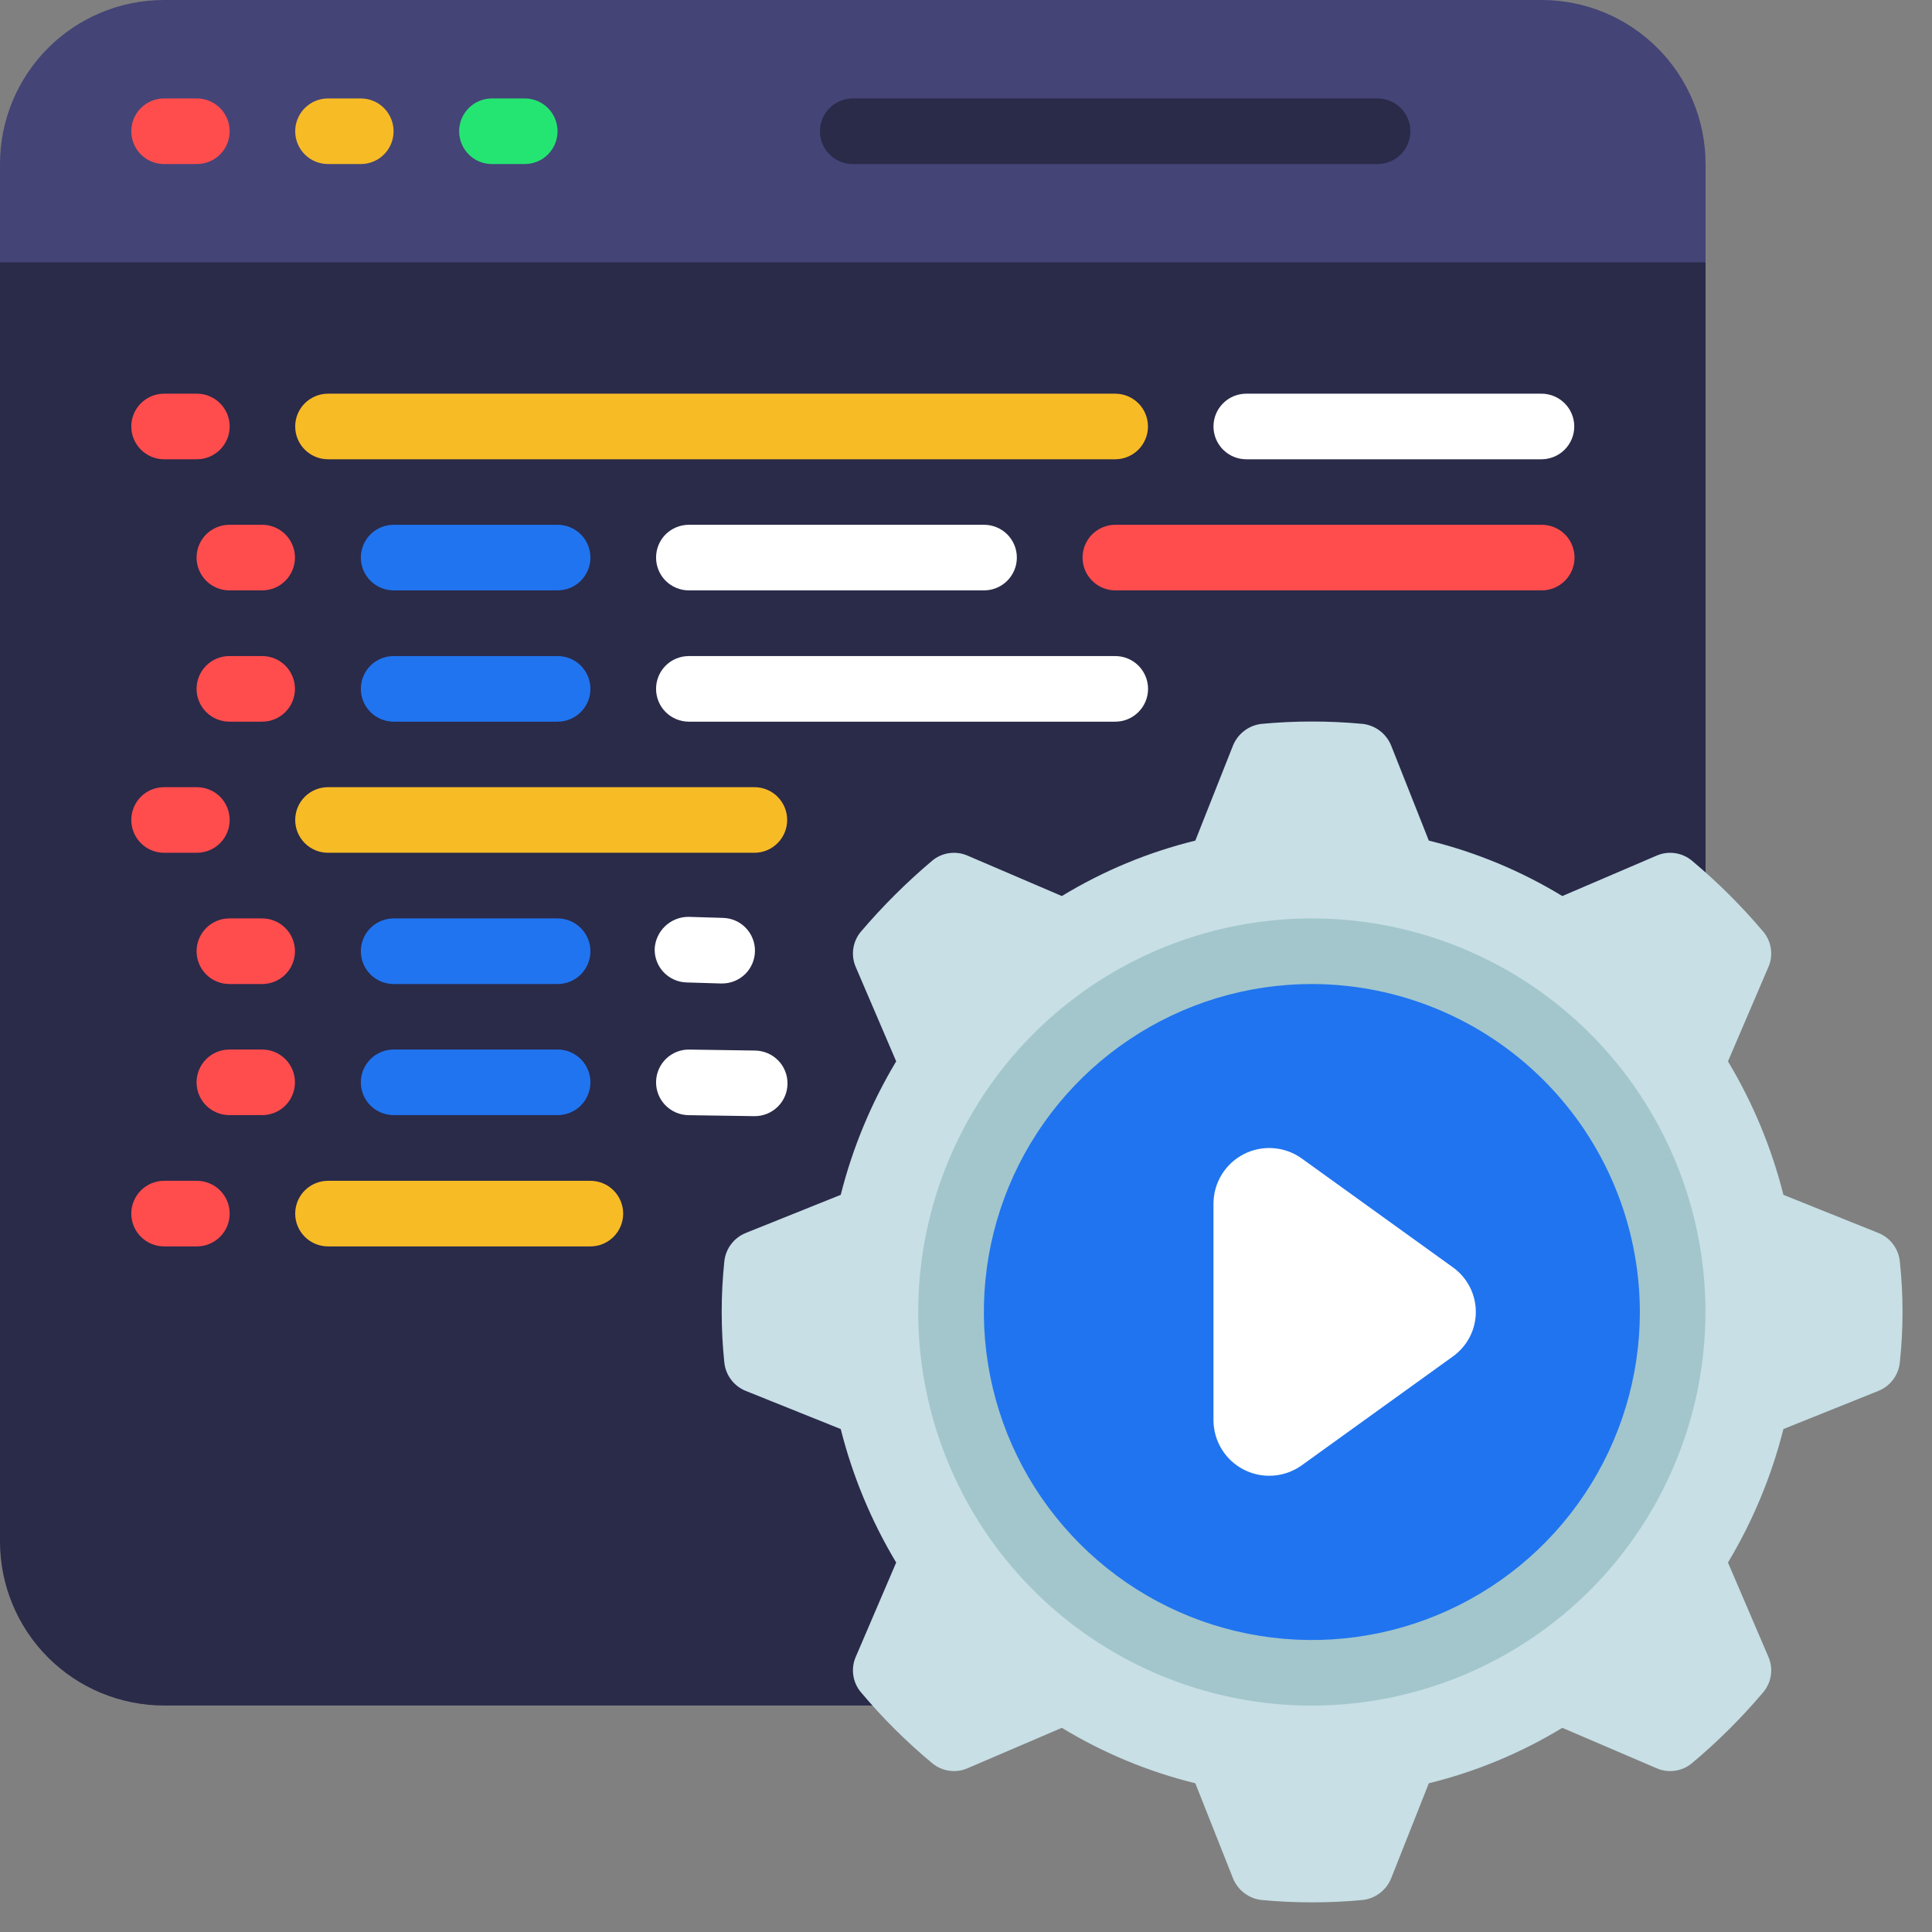 <svg width="43" height="43" viewBox="0 0 43 43" fill="none" xmlns="http://www.w3.org/2000/svg">
<rect x="0" y="0" width="43" height="43" fill="#808080" stroke="none"/>
<path d="M37.96 5.839V34.309C37.96 35.277 37.575 36.205 36.891 36.89C36.206 37.574 35.278 37.959 34.31 37.959H3.65C3.171 37.959 2.696 37.864 2.253 37.681C1.81 37.498 1.408 37.229 1.069 36.89C0.385 36.205 0 35.277 0 34.309V5.839L1.46 4.379H35.77L37.96 5.839Z" fill="#2A2A49"/>
<path d="M37.96 3.65V5.84H0V3.65C0 2.682 0.385 1.754 1.069 1.069C1.754 0.385 2.682 0 3.65 0H34.31C34.789 0 35.264 0.094 35.707 0.278C36.15 0.461 36.552 0.73 36.891 1.069C37.23 1.408 37.499 1.81 37.682 2.253C37.866 2.696 37.96 3.171 37.96 3.65Z" fill="#444477"/>
<path d="M29.202 37.232C33.637 37.232 37.232 33.637 37.232 29.202C37.232 24.767 33.637 21.172 29.202 21.172C24.767 21.172 21.172 24.767 21.172 29.202C21.172 33.637 24.767 37.232 29.202 37.232Z" fill="#2074EF"/>
<path d="M42.284 28.075C42.27 27.936 42.217 27.802 42.132 27.69C42.047 27.578 41.933 27.492 41.802 27.44L39.693 26.593C39.43 25.548 39.014 24.547 38.459 23.622L39.357 21.527C39.414 21.399 39.434 21.257 39.414 21.117C39.395 20.978 39.337 20.847 39.247 20.739C38.763 20.166 38.231 19.636 37.656 19.155C37.548 19.065 37.417 19.007 37.277 18.988C37.138 18.968 36.996 18.988 36.867 19.045L34.772 19.943C33.851 19.383 32.849 18.966 31.801 18.709L30.962 16.592C30.909 16.462 30.822 16.349 30.71 16.264C30.599 16.18 30.466 16.126 30.327 16.111C29.579 16.041 28.826 16.041 28.078 16.111C27.939 16.126 27.806 16.18 27.695 16.264C27.583 16.349 27.496 16.462 27.443 16.592L26.604 18.709C25.556 18.966 24.554 19.383 23.633 19.943L21.538 19.045C21.409 18.988 21.267 18.968 21.128 18.988C20.988 19.007 20.857 19.065 20.749 19.155C20.176 19.638 19.644 20.168 19.158 20.739C19.068 20.847 19.01 20.978 18.991 21.117C18.971 21.257 18.991 21.399 19.048 21.527L19.946 23.622C19.391 24.547 18.975 25.548 18.712 26.593L16.603 27.44C16.472 27.492 16.358 27.578 16.273 27.69C16.188 27.802 16.135 27.936 16.121 28.075C16.043 28.823 16.043 29.576 16.121 30.324C16.135 30.463 16.188 30.597 16.273 30.709C16.358 30.821 16.472 30.907 16.603 30.959L18.712 31.806C18.975 32.851 19.391 33.852 19.946 34.777L19.048 36.872C18.991 37 18.971 37.142 18.991 37.282C19.01 37.421 19.068 37.552 19.158 37.66C19.64 38.235 20.172 38.765 20.749 39.244C20.857 39.334 20.988 39.392 21.128 39.411C21.267 39.431 21.409 39.411 21.538 39.354L23.633 38.456C24.554 39.016 25.556 39.432 26.604 39.69L27.443 41.807C27.496 41.937 27.583 42.05 27.695 42.135C27.806 42.219 27.939 42.273 28.078 42.288C28.826 42.358 29.579 42.358 30.327 42.288C30.466 42.273 30.599 42.219 30.71 42.135C30.822 42.05 30.909 41.937 30.962 41.807L31.801 39.69C32.849 39.432 33.851 39.016 34.772 38.456L36.867 39.354C36.996 39.411 37.138 39.431 37.277 39.411C37.417 39.392 37.548 39.334 37.656 39.244C38.231 38.763 38.763 38.233 39.247 37.66C39.337 37.552 39.395 37.421 39.414 37.282C39.434 37.142 39.414 37 39.357 36.872L38.459 34.777C39.014 33.852 39.43 32.851 39.693 31.806L41.802 30.959C41.933 30.907 42.047 30.821 42.132 30.709C42.217 30.597 42.27 30.463 42.284 30.324C42.364 29.576 42.364 28.823 42.284 28.075ZM29.203 37.23C27.614 37.23 26.062 36.759 24.741 35.876C23.421 34.994 22.392 33.74 21.784 32.273C21.176 30.805 21.017 29.191 21.327 27.633C21.637 26.075 22.401 24.645 23.524 23.521C24.648 22.398 26.078 21.634 27.636 21.324C29.194 21.014 30.808 21.173 32.275 21.781C33.743 22.389 34.997 23.418 35.879 24.738C36.761 26.059 37.233 27.611 37.233 29.2C37.233 30.254 37.026 31.299 36.622 32.273C36.219 33.248 35.628 34.133 34.882 34.879C34.136 35.625 33.251 36.216 32.276 36.619C31.302 37.023 30.257 37.23 29.203 37.23Z" fill="#C7DFE5"/>
<path d="M32.337 30.19L28.974 32.612C28.789 32.745 28.572 32.824 28.346 32.842C28.12 32.86 27.893 32.815 27.69 32.713C27.487 32.611 27.316 32.455 27.196 32.262C27.076 32.07 27.011 31.848 27.008 31.621V26.776C27.011 26.549 27.076 26.327 27.196 26.135C27.316 25.942 27.487 25.786 27.69 25.684C27.893 25.581 28.12 25.537 28.346 25.555C28.573 25.573 28.79 25.652 28.974 25.785L32.337 28.207C32.495 28.32 32.623 28.469 32.712 28.641C32.801 28.814 32.847 29.005 32.847 29.199C32.847 29.392 32.801 29.584 32.712 29.756C32.623 29.928 32.495 30.077 32.337 30.19Z" fill="white"/>
<path d="M29.198 37.961C27.465 37.961 25.771 37.448 24.331 36.485C22.89 35.523 21.767 34.154 21.104 32.554C20.441 30.953 20.268 29.192 20.606 27.492C20.944 25.793 21.778 24.232 23.003 23.007C24.228 21.782 25.789 20.948 27.488 20.61C29.188 20.272 30.949 20.445 32.55 21.108C34.151 21.771 35.519 22.894 36.481 24.335C37.444 25.775 37.958 27.469 37.958 29.201C37.955 31.524 37.031 33.751 35.389 35.393C33.747 37.035 31.52 37.959 29.198 37.961ZM29.198 21.901C27.754 21.901 26.342 22.329 25.142 23.132C23.941 23.934 23.006 25.074 22.453 26.408C21.901 27.742 21.756 29.209 22.038 30.626C22.319 32.042 23.015 33.342 24.036 34.363C25.056 35.384 26.357 36.08 27.773 36.361C29.189 36.643 30.657 36.498 31.991 35.946C33.325 35.393 34.465 34.458 35.267 33.257C36.069 32.057 36.498 30.645 36.498 29.201C36.495 27.266 35.726 25.41 34.357 24.042C32.989 22.673 31.133 21.904 29.198 21.901Z" fill="#A2C6CC"/>
<path d="M4.382 3.651H3.652C3.458 3.651 3.273 3.575 3.136 3.438C2.999 3.301 2.922 3.115 2.922 2.921C2.922 2.728 2.999 2.542 3.136 2.405C3.273 2.268 3.458 2.191 3.652 2.191H4.382C4.575 2.191 4.761 2.268 4.898 2.405C5.035 2.542 5.112 2.728 5.112 2.921C5.112 3.115 5.035 3.301 4.898 3.438C4.761 3.575 4.575 3.651 4.382 3.651Z" fill="#FF4D4D"/>
<path d="M8.03 3.651H7.3C7.107 3.651 6.921 3.575 6.784 3.438C6.647 3.301 6.57 3.115 6.57 2.921C6.57 2.728 6.647 2.542 6.784 2.405C6.921 2.268 7.107 2.191 7.3 2.191H8.03C8.224 2.191 8.41 2.268 8.546 2.405C8.683 2.542 8.76 2.728 8.76 2.921C8.76 3.115 8.683 3.301 8.546 3.438C8.41 3.575 8.224 3.651 8.03 3.651Z" fill="#F7BB26"/>
<path d="M11.679 3.651H10.949C10.755 3.651 10.569 3.575 10.433 3.438C10.296 3.301 10.219 3.115 10.219 2.921C10.219 2.728 10.296 2.542 10.433 2.405C10.569 2.268 10.755 2.191 10.949 2.191H11.679C11.872 2.191 12.058 2.268 12.195 2.405C12.332 2.542 12.409 2.728 12.409 2.921C12.409 3.115 12.332 3.301 12.195 3.438C12.058 3.575 11.872 3.651 11.679 3.651Z" fill="#25E572"/>
<path d="M30.66 3.651H18.98C18.786 3.651 18.601 3.575 18.464 3.438C18.327 3.301 18.25 3.115 18.25 2.921C18.25 2.728 18.327 2.542 18.464 2.405C18.601 2.268 18.786 2.191 18.98 2.191H30.66C30.854 2.191 31.039 2.268 31.176 2.405C31.313 2.542 31.39 2.728 31.39 2.921C31.39 3.115 31.313 3.301 31.176 3.438C31.039 3.575 30.854 3.651 30.66 3.651Z" fill="#2A2A49"/>
<path d="M4.382 10.222H3.652C3.458 10.222 3.273 10.145 3.136 10.008C2.999 9.871 2.922 9.685 2.922 9.492C2.922 9.298 2.999 9.112 3.136 8.976C3.273 8.839 3.458 8.762 3.652 8.762H4.382C4.575 8.762 4.761 8.839 4.898 8.976C5.035 9.112 5.112 9.298 5.112 9.492C5.112 9.685 5.035 9.871 4.898 10.008C4.761 10.145 4.575 10.222 4.382 10.222Z" fill="#FF4D4D"/>
<path d="M24.82 10.222H7.3C7.107 10.222 6.921 10.145 6.784 10.008C6.647 9.871 6.57 9.685 6.57 9.492C6.57 9.298 6.647 9.112 6.784 8.976C6.921 8.839 7.107 8.762 7.3 8.762H24.82C25.014 8.762 25.2 8.839 25.337 8.976C25.473 9.112 25.55 9.298 25.55 9.492C25.55 9.685 25.473 9.871 25.337 10.008C25.2 10.145 25.014 10.222 24.82 10.222Z" fill="#F7BB26"/>
<path d="M4.382 18.98H3.652C3.458 18.98 3.273 18.903 3.136 18.766C2.999 18.629 2.922 18.443 2.922 18.25C2.922 18.056 2.999 17.87 3.136 17.733C3.273 17.596 3.458 17.52 3.652 17.52H4.382C4.575 17.52 4.761 17.596 4.898 17.733C5.035 17.87 5.112 18.056 5.112 18.25C5.112 18.443 5.035 18.629 4.898 18.766C4.761 18.903 4.575 18.98 4.382 18.98Z" fill="#FF4D4D"/>
<path d="M16.79 18.98H7.3C7.107 18.98 6.921 18.903 6.784 18.766C6.647 18.629 6.57 18.443 6.57 18.25C6.57 18.056 6.647 17.87 6.784 17.733C6.921 17.596 7.107 17.52 7.3 17.52H16.79C16.984 17.52 17.17 17.596 17.306 17.733C17.443 17.87 17.52 18.056 17.52 18.25C17.52 18.443 17.443 18.629 17.306 18.766C17.17 18.903 16.984 18.98 16.79 18.98Z" fill="#F7BB26"/>
<path d="M4.382 27.741H3.652C3.458 27.741 3.273 27.664 3.136 27.527C2.999 27.39 2.922 27.205 2.922 27.011C2.922 26.818 2.999 26.632 3.136 26.495C3.273 26.358 3.458 26.281 3.652 26.281H4.382C4.575 26.281 4.761 26.358 4.898 26.495C5.035 26.632 5.112 26.818 5.112 27.011C5.112 27.205 5.035 27.39 4.898 27.527C4.761 27.664 4.575 27.741 4.382 27.741Z" fill="#FF4D4D"/>
<path d="M13.14 27.741H7.3C7.107 27.741 6.921 27.664 6.784 27.527C6.647 27.39 6.57 27.205 6.57 27.011C6.57 26.818 6.647 26.632 6.784 26.495C6.921 26.358 7.107 26.281 7.3 26.281H13.14C13.334 26.281 13.52 26.358 13.656 26.495C13.793 26.632 13.87 26.818 13.87 27.011C13.87 27.205 13.793 27.39 13.656 27.527C13.52 27.664 13.334 27.741 13.14 27.741Z" fill="#F7BB26"/>
<path d="M5.835 13.14H5.105C4.911 13.14 4.726 13.063 4.589 12.926C4.452 12.789 4.375 12.603 4.375 12.41C4.375 12.216 4.452 12.03 4.589 11.893C4.726 11.757 4.911 11.68 5.105 11.68H5.835C6.029 11.68 6.214 11.757 6.351 11.893C6.488 12.03 6.565 12.216 6.565 12.41C6.565 12.603 6.488 12.789 6.351 12.926C6.214 13.063 6.029 13.14 5.835 13.14Z" fill="#FF4D4D"/>
<path d="M21.902 13.14H15.332C15.138 13.14 14.952 13.063 14.815 12.926C14.678 12.789 14.602 12.603 14.602 12.41C14.602 12.216 14.678 12.03 14.815 11.893C14.952 11.757 15.138 11.68 15.332 11.68H21.902C22.095 11.68 22.281 11.757 22.418 11.893C22.555 12.03 22.632 12.216 22.632 12.41C22.632 12.603 22.555 12.789 22.418 12.926C22.281 13.063 22.095 13.14 21.902 13.14Z" fill="white"/>
<path d="M12.411 13.14H8.761C8.568 13.14 8.382 13.063 8.245 12.926C8.108 12.789 8.031 12.603 8.031 12.41C8.031 12.216 8.108 12.03 8.245 11.893C8.382 11.757 8.568 11.68 8.761 11.68H12.411C12.605 11.68 12.79 11.757 12.927 11.893C13.064 12.03 13.141 12.216 13.141 12.41C13.141 12.603 13.064 12.789 12.927 12.926C12.79 13.063 12.605 13.14 12.411 13.14Z" fill="#2074EF"/>
<path d="M5.835 16.062H5.105C4.911 16.062 4.726 15.985 4.589 15.848C4.452 15.711 4.375 15.525 4.375 15.332C4.375 15.138 4.452 14.952 4.589 14.815C4.726 14.678 4.911 14.602 5.105 14.602H5.835C6.029 14.602 6.214 14.678 6.351 14.815C6.488 14.952 6.565 15.138 6.565 15.332C6.565 15.525 6.488 15.711 6.351 15.848C6.214 15.985 6.029 16.062 5.835 16.062Z" fill="#FF4D4D"/>
<path d="M24.822 16.062H15.332C15.138 16.062 14.952 15.985 14.815 15.848C14.678 15.711 14.602 15.525 14.602 15.332C14.602 15.138 14.678 14.952 14.815 14.815C14.952 14.678 15.138 14.602 15.332 14.602H24.822C25.015 14.602 25.201 14.678 25.338 14.815C25.475 14.952 25.552 15.138 25.552 15.332C25.552 15.525 25.475 15.711 25.338 15.848C25.201 15.985 25.015 16.062 24.822 16.062Z" fill="white"/>
<path d="M12.411 16.062H8.761C8.568 16.062 8.382 15.985 8.245 15.848C8.108 15.711 8.031 15.525 8.031 15.332C8.031 15.138 8.108 14.952 8.245 14.815C8.382 14.678 8.568 14.602 8.761 14.602H12.411C12.605 14.602 12.79 14.678 12.927 14.815C13.064 14.952 13.141 15.138 13.141 15.332C13.141 15.525 13.064 15.711 12.927 15.848C12.79 15.985 12.605 16.062 12.411 16.062Z" fill="#2074EF"/>
<path d="M5.835 21.901H5.105C4.911 21.901 4.726 21.825 4.589 21.688C4.452 21.551 4.375 21.365 4.375 21.171C4.375 20.978 4.452 20.792 4.589 20.655C4.726 20.518 4.911 20.441 5.105 20.441H5.835C6.029 20.441 6.214 20.518 6.351 20.655C6.488 20.792 6.565 20.978 6.565 21.171C6.565 21.365 6.488 21.551 6.351 21.688C6.214 21.825 6.029 21.901 5.835 21.901Z" fill="#FF4D4D"/>
<path d="M16.062 21.889H16.04L15.279 21.866C15.183 21.863 15.088 21.842 15.001 21.802C14.914 21.763 14.835 21.707 14.769 21.637C14.703 21.567 14.652 21.485 14.618 21.395C14.584 21.306 14.568 21.21 14.571 21.114C14.582 20.923 14.666 20.743 14.806 20.611C14.946 20.479 15.13 20.406 15.322 20.406L16.084 20.429C16.277 20.432 16.462 20.511 16.597 20.65C16.732 20.789 16.806 20.976 16.803 21.169C16.8 21.363 16.721 21.548 16.582 21.683C16.443 21.817 16.256 21.892 16.062 21.889Z" fill="white"/>
<path d="M12.411 21.901H8.761C8.568 21.901 8.382 21.825 8.245 21.688C8.108 21.551 8.031 21.365 8.031 21.171C8.031 20.978 8.108 20.792 8.245 20.655C8.382 20.518 8.568 20.441 8.761 20.441H12.411C12.605 20.441 12.79 20.518 12.927 20.655C13.064 20.792 13.141 20.978 13.141 21.171C13.141 21.365 13.064 21.551 12.927 21.688C12.79 21.825 12.605 21.901 12.411 21.901Z" fill="#2074EF"/>
<path d="M5.835 24.819H5.105C4.911 24.819 4.726 24.742 4.589 24.606C4.452 24.469 4.375 24.283 4.375 24.089C4.375 23.896 4.452 23.71 4.589 23.573C4.726 23.436 4.911 23.359 5.105 23.359H5.835C6.029 23.359 6.214 23.436 6.351 23.573C6.488 23.71 6.565 23.896 6.565 24.089C6.565 24.283 6.488 24.469 6.351 24.606C6.214 24.742 6.029 24.819 5.835 24.819Z" fill="#FF4D4D"/>
<path d="M16.792 24.842H16.78L15.32 24.82C15.126 24.816 14.942 24.736 14.807 24.597C14.672 24.458 14.599 24.271 14.602 24.078C14.605 23.884 14.685 23.7 14.824 23.565C14.963 23.43 15.15 23.356 15.343 23.36L16.803 23.382C16.997 23.384 17.182 23.462 17.318 23.6C17.454 23.738 17.529 23.924 17.527 24.118C17.526 24.311 17.448 24.497 17.31 24.632C17.172 24.768 16.985 24.844 16.792 24.842Z" fill="white"/>
<path d="M12.411 24.819H8.761C8.568 24.819 8.382 24.742 8.245 24.606C8.108 24.469 8.031 24.283 8.031 24.089C8.031 23.896 8.108 23.71 8.245 23.573C8.382 23.436 8.568 23.359 8.761 23.359H12.411C12.605 23.359 12.79 23.436 12.927 23.573C13.064 23.71 13.141 23.896 13.141 24.089C13.141 24.283 13.064 24.469 12.927 24.606C12.79 24.742 12.605 24.819 12.411 24.819Z" fill="#2074EF"/>
<path d="M34.308 10.222H27.738C27.544 10.222 27.358 10.145 27.222 10.008C27.085 9.871 27.008 9.685 27.008 9.492C27.008 9.298 27.085 9.112 27.222 8.976C27.358 8.839 27.544 8.762 27.738 8.762H34.308C34.501 8.762 34.687 8.839 34.824 8.976C34.961 9.112 35.038 9.298 35.038 9.492C35.038 9.685 34.961 9.871 34.824 10.008C34.687 10.145 34.501 10.222 34.308 10.222Z" fill="white"/>
<path d="M34.314 13.14H24.824C24.63 13.14 24.445 13.063 24.308 12.926C24.171 12.789 24.094 12.603 24.094 12.41C24.094 12.216 24.171 12.03 24.308 11.893C24.445 11.757 24.63 11.68 24.824 11.68H34.314C34.507 11.68 34.693 11.757 34.83 11.893C34.967 12.03 35.044 12.216 35.044 12.41C35.044 12.603 34.967 12.789 34.83 12.926C34.693 13.063 34.507 13.14 34.314 13.14Z" fill="#FF4D4D"/>
</svg>

